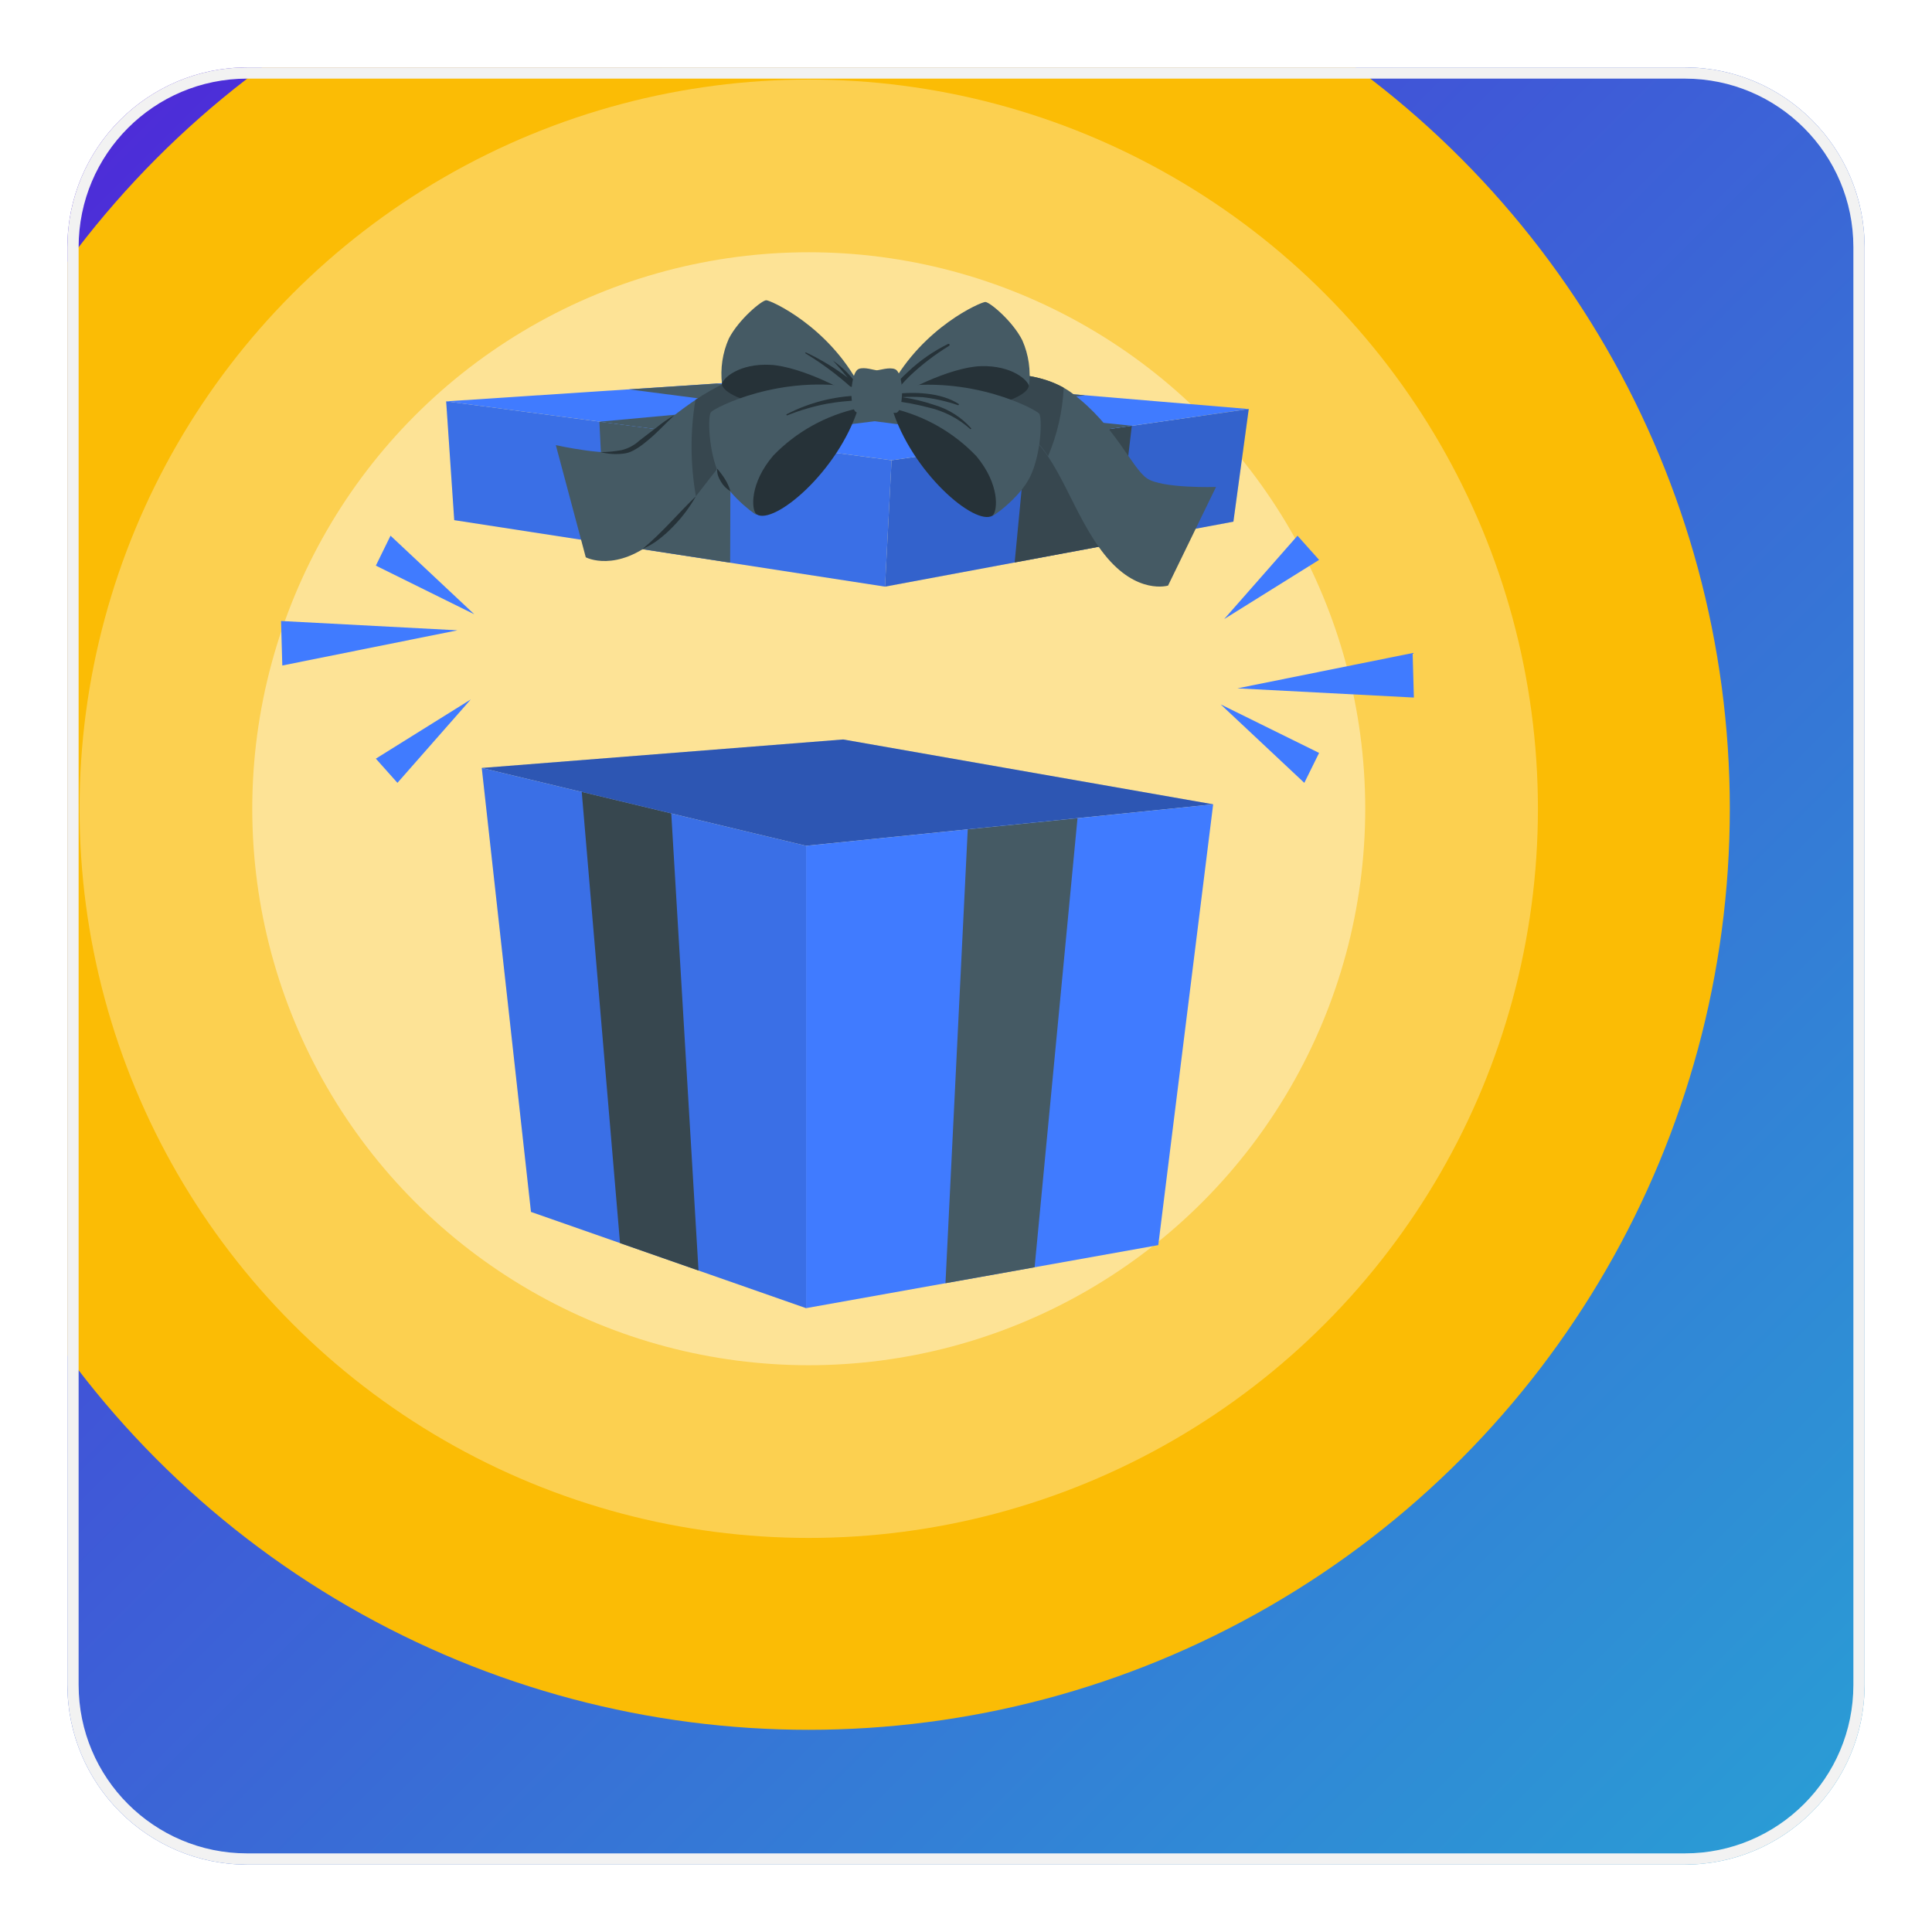 <svg width="172" height="172" viewBox="0 0 172 172" fill="none" xmlns="http://www.w3.org/2000/svg">
<g filter="url(#filter0_d_416_10454)">
<g clip-path="url(#clip0_416_10454)">
<path d="M4 18C4 9.163 11.163 2 20 2H148C156.837 2 164 9.163 164 18V146C164 154.837 156.837 162 148 162H20C11.163 162 4 154.837 4 146V18Z" fill="url(#paint0_linear_416_10454)"/>
<g filter="url(#filter1_d_416_10454)">
<circle cx="66" cy="64" r="82" fill="#FBBC05"/>
<circle cx="65.999" cy="64" r="64.917" fill="white" fill-opacity="0.3"/>
<circle cx="66" cy="64" r="49.542" fill="white" fill-opacity="0.4"/>
<path d="M36.89 60.37L65.761 67.297L102.003 63.607L69.067 57.833L36.89 60.37Z" fill="#407BFF"/>
<path opacity="0.3" d="M36.89 60.37L65.761 67.297L102.003 63.607L69.067 57.833L36.89 60.37Z" fill="black"/>
<path d="M41.272 99.892L36.89 60.37L65.761 67.297V108.46L41.272 99.892Z" fill="#407BFF"/>
<path opacity="0.1" d="M41.272 99.892L36.89 60.37L65.761 67.297V108.46L41.272 99.892Z" fill="black"/>
<path d="M49.199 102.669L56.186 105.111L53.76 64.419L45.791 62.506L49.199 102.669Z" fill="#37474F"/>
<path d="M65.761 67.298V108.46L97.118 102.849L102.004 63.608L65.761 67.298Z" fill="#407BFF"/>
<path d="M78.173 106.24L86.108 104.822L89.926 64.847L80.155 65.838L78.173 106.24Z" fill="#455A64"/>
<path d="M103.806 38.443L72.791 44.226L73.372 32.977L105.172 28.416L103.806 38.443Z" fill="#407BFF"/>
<path opacity="0.2" d="M103.806 38.443L72.791 44.226L73.372 32.977L105.172 28.416L103.806 38.443Z" fill="black"/>
<path d="M34.439 38.307L33.721 27.732L73.372 32.977L72.791 44.226L34.439 38.307Z" fill="#407BFF"/>
<path opacity="0.1" d="M34.439 38.307L33.721 27.732L73.372 32.977L72.791 44.226L34.439 38.307Z" fill="black"/>
<path d="M93.54 40.357L84.332 42.074L85.365 31.252L94.761 29.902L93.54 40.357Z" fill="#37474F"/>
<path d="M59.003 42.091L47.899 40.383L47.361 29.544L59.038 31.081L59.003 42.091Z" fill="#455A64"/>
<path d="M105.173 28.415L73.372 32.976L33.721 27.732L69.212 25.391L105.173 28.415Z" fill="#407BFF"/>
<path d="M94.76 29.903L57.809 26.144L50.002 26.665L85.365 31.252L94.76 29.903Z" fill="#455A64"/>
<path d="M59.038 31.081L47.361 29.544L81.289 26.409L90.599 27.195L59.038 31.081Z" fill="#455A64"/>
<path d="M79.24 25.692C79.24 25.692 85.603 24.145 89.447 27.007C93.291 29.868 94.76 33.678 96.118 34.592C97.476 35.506 102.259 35.352 102.259 35.352L97.989 44.133C97.989 44.133 95.213 44.987 92.334 41.374C89.455 37.761 88.353 32.773 85.364 30.509C82.374 28.245 78.044 27.818 78.044 27.818L79.24 25.692Z" fill="#455A64"/>
<path d="M87.305 32.618C88.126 30.684 88.597 28.619 88.697 26.52C84.828 24.333 79.233 25.666 79.233 25.666L78.062 27.792C78.062 27.792 82.402 28.228 85.383 30.483C86.14 31.08 86.79 31.802 87.305 32.618Z" fill="#37474F"/>
<path d="M69.366 26.195C69.366 26.195 63.122 23.88 58.56 26.093C53.999 28.305 51.633 31.405 50.019 32.072C48.404 32.738 43.484 31.628 43.484 31.628L46.149 41.613C46.149 41.613 48.857 43.065 52.573 39.904C56.288 36.744 58.432 31.756 61.968 30.005C65.505 28.254 70.1 28.621 70.1 28.621L69.366 26.195Z" fill="#455A64"/>
<path d="M55.955 36.18C57.928 33.678 59.654 31.132 61.994 29.979C65.547 28.271 70.126 28.595 70.126 28.595L69.357 26.195C69.357 26.195 63.113 23.88 58.552 26.093C57.638 26.531 56.756 27.034 55.912 27.596C55.439 30.439 55.454 33.342 55.955 36.18Z" fill="#37474F"/>
<path d="M55.956 36.18C55.398 37.164 54.715 38.072 53.923 38.88C53.531 39.289 53.108 39.669 52.659 40.016C52.211 40.363 51.72 40.65 51.198 40.87C52.924 39.452 54.333 37.743 55.956 36.18Z" fill="#263238"/>
<path d="M54.032 28.962C53.571 29.398 53.136 29.859 52.666 30.303C52.211 30.754 51.729 31.176 51.222 31.568C50.953 31.773 50.667 31.956 50.368 32.114C50.068 32.278 49.735 32.374 49.394 32.396C48.747 32.46 48.094 32.411 47.464 32.251C48.094 32.248 48.723 32.188 49.343 32.072C49.937 31.927 50.484 31.633 50.932 31.217L52.452 30.056C52.948 29.649 53.477 29.283 54.032 28.962Z" fill="#263238"/>
<path d="M58.262 26.178C58.424 27.724 65.762 29.5 70.511 27.715C70.511 27.715 66.889 24.299 63.293 24.171C59.697 24.042 58.211 25.503 58.262 26.178Z" fill="#263238"/>
<path d="M70.527 27.715V26.349C67.708 21.019 62.609 18.73 62.216 18.73C61.823 18.73 59.764 20.438 58.885 22.146C58.324 23.414 58.114 24.81 58.278 26.186C58.338 25.682 59.782 24.35 62.549 24.478C65.317 24.606 69.903 26.989 70.527 27.715Z" fill="#455A64"/>
<path d="M70.528 27.186V26.58C69.914 25.6 69.106 24.757 68.153 24.103C68.614 24.598 69.05 25.102 69.468 25.623C68.311 24.748 67.066 23.995 65.753 23.377C65.701 23.377 65.65 23.436 65.71 23.462C67.452 24.517 69.068 25.766 70.528 27.186Z" fill="#263238"/>
<path d="M61.362 37.794C62.908 38.768 68.614 34.002 70.416 28.305C70.416 28.305 65.914 28.39 63.138 31.602C60.362 34.813 60.687 37.367 61.362 37.794Z" fill="#263238"/>
<path d="M70.416 28.348V26.545C63.421 25.264 57.604 28.322 57.296 28.689C56.989 29.057 57.074 32.2 58.022 34.259C58.971 36.317 61.738 38.196 61.319 37.769C60.901 37.342 60.722 35.036 62.849 32.55C64.901 30.433 67.534 28.971 70.416 28.348Z" fill="#455A64"/>
<path d="M70.425 27.647V27.22C68.198 27.289 66.016 27.855 64.036 28.877C63.976 28.877 64.036 29.005 64.079 28.98C65.204 28.532 66.367 28.189 67.555 27.955C68.503 27.785 69.462 27.682 70.425 27.647Z" fill="#263238"/>
<path d="M59.03 35.727C58.674 35.525 58.379 35.229 58.176 34.873C58.07 34.704 57.984 34.524 57.92 34.335C57.859 34.139 57.836 33.933 57.851 33.728C58.103 34.015 58.331 34.32 58.535 34.642C58.748 34.98 58.914 35.345 59.03 35.727Z" fill="#263238"/>
<path d="M85.594 26.341C85.415 27.887 78.052 29.578 73.329 27.733C73.329 27.733 76.993 24.393 80.598 24.274C84.202 24.154 85.646 25.675 85.594 26.341Z" fill="#263238"/>
<path d="M85.016 22.3C84.161 20.592 82.111 18.884 81.719 18.884C81.326 18.884 76.201 21.104 73.322 26.4V27.767C73.954 27.049 78.558 24.675 81.334 24.598C84.11 24.521 85.537 25.871 85.605 26.375C85.782 24.988 85.579 23.579 85.016 22.3Z" fill="#455A64"/>
<path d="M78.396 22.624C77.095 23.265 75.897 24.097 74.842 25.093C74.306 25.587 73.798 26.112 73.322 26.665V27.391C73.84 26.695 74.411 26.041 75.03 25.435C76.093 24.436 77.255 23.548 78.498 22.787C78.52 22.773 78.535 22.752 78.541 22.727C78.546 22.702 78.542 22.676 78.528 22.654C78.515 22.633 78.493 22.618 78.468 22.612C78.443 22.606 78.417 22.611 78.396 22.624Z" fill="#263238"/>
<path d="M82.366 37.906C80.803 38.871 75.148 34.045 73.406 28.322C73.406 28.322 77.907 28.458 80.649 31.738C83.391 35.018 83.032 37.487 82.366 37.906Z" fill="#263238"/>
<path d="M86.518 28.826C86.236 28.459 80.427 25.324 73.415 26.52V28.347C76.286 29.001 78.9 30.487 80.931 32.618C83.024 35.138 82.811 37.444 82.392 37.863C81.974 38.281 84.758 36.445 85.732 34.395C86.706 32.345 86.791 29.202 86.518 28.826Z" fill="#455A64"/>
<path d="M80.471 30.142C79.591 29.146 78.448 28.421 77.173 28.049C76.243 27.731 75.285 27.5 74.312 27.357C74.915 27.323 75.52 27.323 76.123 27.357C77.205 27.48 78.27 27.721 79.3 28.075C79.369 28.075 79.394 27.989 79.343 27.955C77.754 26.939 75.371 26.845 73.458 27.101V27.682C74.519 27.796 75.57 27.99 76.601 28.263C78.012 28.573 79.319 29.244 80.394 30.21C80.394 30.21 80.471 30.184 80.471 30.142Z" fill="#263238"/>
<path d="M74.311 26.793C74.311 26.426 74.192 25.085 73.688 24.871C73.184 24.658 72.296 24.965 72.065 24.965C71.834 24.965 70.954 24.641 70.451 24.846C69.947 25.051 69.818 26.4 69.801 26.768C69.784 27.135 69.801 28.561 70.28 28.724C70.872 28.778 71.469 28.735 72.048 28.596C72.622 28.74 73.216 28.792 73.807 28.749C74.277 28.587 74.311 27.16 74.311 26.793Z" fill="#455A64"/>
<path d="M104.165 53.281L119.762 50.138L119.873 54.101L104.165 53.281Z" fill="#407BFF"/>
<path d="M102.986 47.114L109.512 39.691L111.434 41.844L102.986 47.114Z" fill="#407BFF"/>
<path d="M102.67 54.708L111.434 59.03L110.119 61.695L102.67 54.708Z" fill="#407BFF"/>
<path d="M34.729 48.114L19.132 51.248L19.021 47.285L34.729 48.114Z" fill="#407BFF"/>
<path d="M35.909 54.271L29.383 61.694L27.461 59.541L35.909 54.271Z" fill="#407BFF"/>
<path d="M36.225 46.687L27.461 42.356L28.768 39.691L36.225 46.687Z" fill="#407BFF"/>
</g>
</g>
<path d="M20 2.5H148C156.56 2.5 163.5 9.44 163.5 18V146C163.5 154.56 156.56 161.5 148 161.5H20C11.44 161.5 4.5 154.56 4.5 146V18C4.5 9.44 11.44 2.5 20 2.5Z" stroke="#F2F2F2"/>
</g>
<defs>
<filter id="filter0_d_416_10454" x="0" y="0" width="172" height="172" filterUnits="userSpaceOnUse" color-interpolation-filters="sRGB">
<feFlood flood-opacity="0" result="BackgroundImageFix"/>
<feColorMatrix in="SourceAlpha" type="matrix" values="0 0 0 0 0 0 0 0 0 0 0 0 0 0 0 0 0 0 127 0" result="hardAlpha"/>
<feOffset dx="2" dy="4"/>
<feGaussianBlur stdDeviation="3"/>
<feComposite in2="hardAlpha" operator="out"/>
<feColorMatrix type="matrix" values="0 0 0 0 0 0 0 0 0 0 0 0 0 0 0 0 0 0 0.16 0"/>
<feBlend mode="normal" in2="BackgroundImageFix" result="effect1_dropShadow_416_10454"/>
<feBlend mode="normal" in="SourceGraphic" in2="effect1_dropShadow_416_10454" result="shape"/>
</filter>
<filter id="filter1_d_416_10454" x="-20" y="-22" width="180" height="180" filterUnits="userSpaceOnUse" color-interpolation-filters="sRGB">
<feFlood flood-opacity="0" result="BackgroundImageFix"/>
<feColorMatrix in="SourceAlpha" type="matrix" values="0 0 0 0 0 0 0 0 0 0 0 0 0 0 0 0 0 0 127 0" result="hardAlpha"/>
<feOffset dx="4" dy="4"/>
<feGaussianBlur stdDeviation="4"/>
<feComposite in2="hardAlpha" operator="out"/>
<feColorMatrix type="matrix" values="0 0 0 0 0 0 0 0 0 0 0 0 0 0 0 0 0 0 0.16 0"/>
<feBlend mode="normal" in2="BackgroundImageFix" result="effect1_dropShadow_416_10454"/>
<feBlend mode="normal" in="SourceGraphic" in2="effect1_dropShadow_416_10454" result="shape"/>
</filter>
<linearGradient id="paint0_linear_416_10454" x1="4" y1="2" x2="164" y2="162" gradientUnits="userSpaceOnUse">
<stop stop-color="#4E29D8"/>
<stop offset="1" stop-color="#299FD5"/>
</linearGradient>
<clipPath id="clip0_416_10454">
<path d="M4 18C4 9.163 11.163 2 20 2H148C156.837 2 164 9.163 164 18V146C164 154.837 156.837 162 148 162H20C11.163 162 4 154.837 4 146V18Z" fill="white"/>
</clipPath>
</defs>
</svg>
